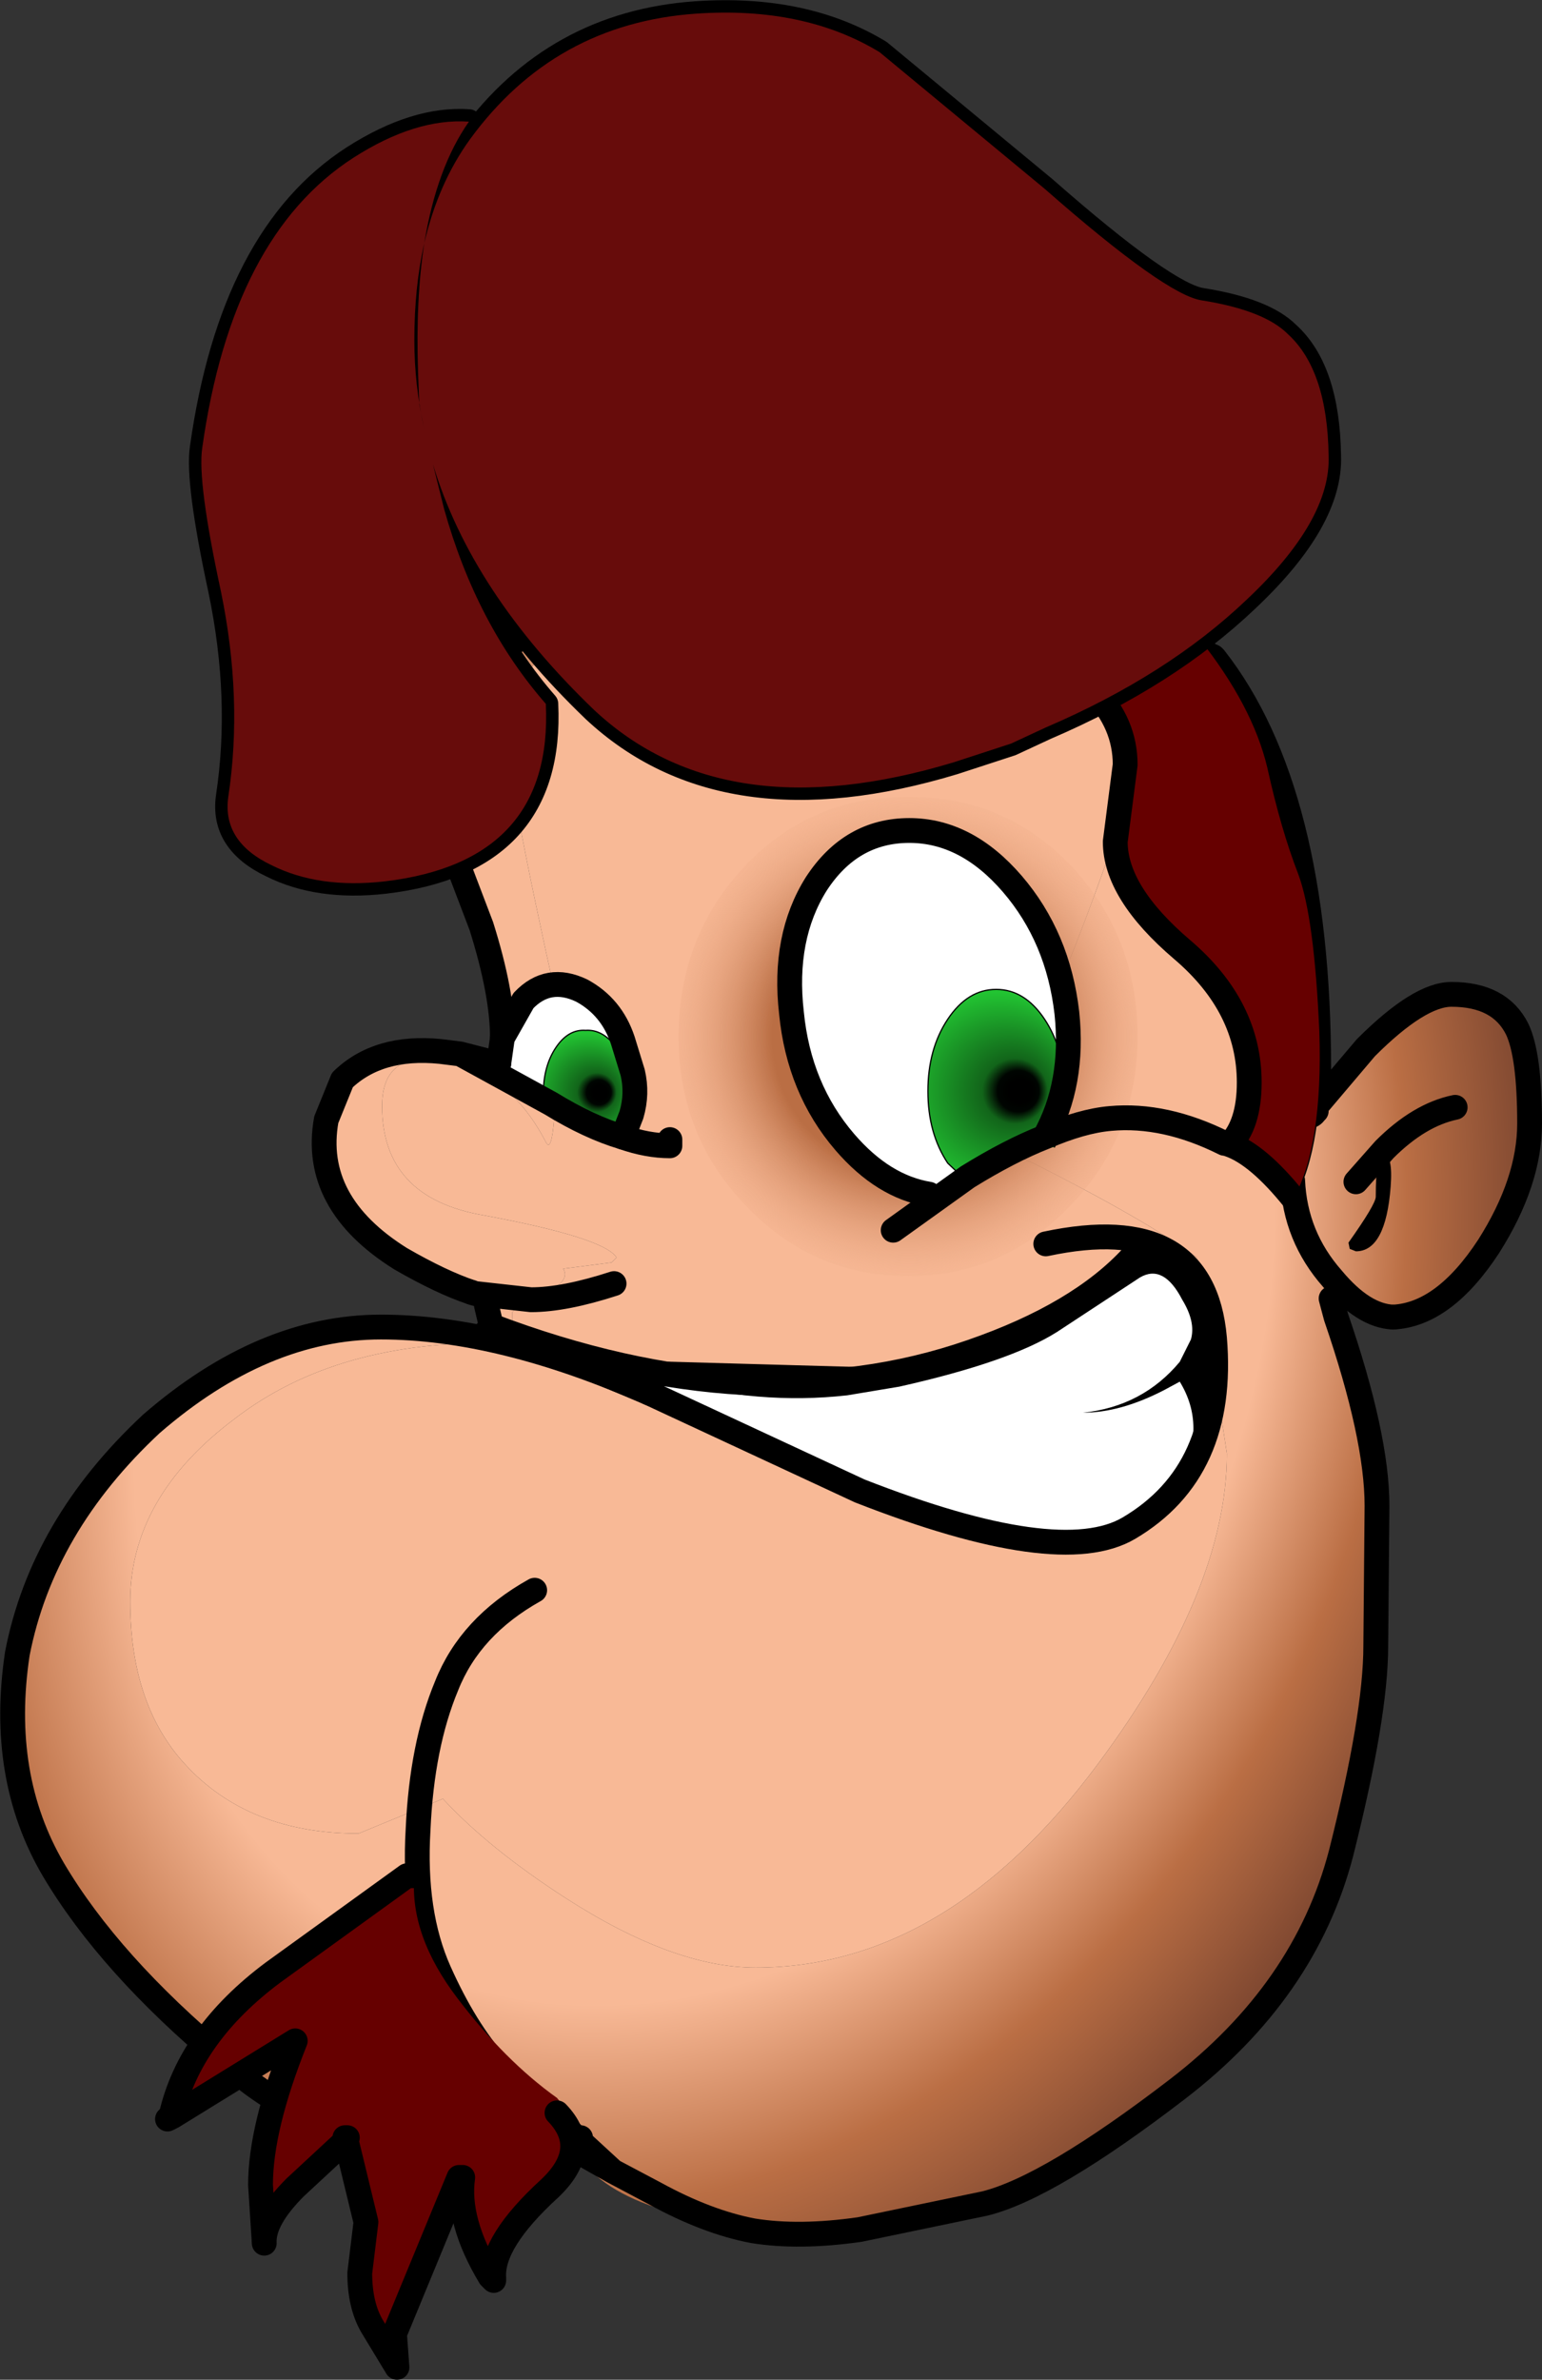 <?xml version="1.0" encoding="UTF-8" standalone="no"?>
<svg xmlns:xlink="http://www.w3.org/1999/xlink" height="95.85px" width="62.15px" xmlns="http://www.w3.org/2000/svg">
  <rect width="100%" height="100%" fill="#333333" stroke="none"/>
  <g transform="matrix(1.0, 0.0, 0.0, 1.0, 113.15, 173.1)">
    <path d="M-92.9 -119.15 L-92.85 -119.15 -92.6 -119.05 -92.5 -119.05 -92.5 -120.25 -92.25 -120.5 Q-91.75 -120.55 -91.95 -120.75 L-91.15 -121.05 Q-90.15 -121.5 -90.45 -122.0 L-88.5 -122.25 -88.3 -122.45 Q-88.8 -123.25 -93.65 -124.15 -97.75 -124.85 -97.75 -128.55 -97.75 -130.85 -95.2 -130.35 -92.6 -129.9 -91.15 -127.1 -90.7 -126.2 -90.7 -132.75 -92.7 -141.7 -92.7 -143.45 -92.7 -146.85 -88.8 -147.75 L-84.9 -148.25 -84.85 -148.35 Q-82.2 -148.4 -79.15 -147.45 -76.1 -146.55 -70.95 -146.5 -65.8 -146.55 -68.15 -139.55 -70.55 -132.55 -72.9 -128.25 -72.9 -126.8 -72.25 -126.55 L-71.5 -126.25 Q-66.95 -123.95 -64.9 -122.45 L-63.7 -114.55 Q-63.7 -109.05 -68.9 -102.05 -75.0 -93.85 -82.7 -93.85 -86.0 -93.85 -90.35 -96.65 -93.45 -98.65 -95.3 -100.65 L-98.7 -99.25 Q-103.15 -99.25 -105.7 -102.05 -107.9 -104.45 -107.9 -108.6 -107.9 -112.8 -103.7 -115.95 -99.55 -119.15 -92.95 -119.0 L-92.9 -119.15" fill="#f8b996" fill-rule="evenodd" stroke="none"/>
    <path d="M-73.3 -151.05 Q-68.85 -149.35 -66.65 -149.35 -65.9 -149.35 -65.4 -148.25 L-65.25 -147.85 -64.65 -147.05 -65.0 -147.1 -64.65 -146.95 -64.6 -146.95 -64.25 -146.75 -64.2 -146.7 Q-60.0 -141.35 -60.0 -130.1 L-60.05 -128.7 -58.1 -131.0 Q-55.95 -133.15 -54.65 -133.15 -52.65 -133.15 -52.0 -131.75 -51.5 -130.75 -51.5 -127.95 -51.5 -125.6 -53.15 -123.0 -55.0 -120.15 -57.15 -120.15 -58.25 -121.15 -58.95 -121.15 L-59.5 -120.9 -59.3 -120.15 Q-57.65 -115.35 -57.65 -110.7 L-57.5 -107.7 Q-57.35 -105.45 -58.75 -99.55 -60.2 -93.5 -65.45 -89.5 -70.85 -85.4 -73.3 -84.6 -76.15 -83.7 -78.6 -83.35 -80.35 -83.1 -82.65 -83.35 -89.7 -84.15 -90.25 -87.4 -91.9 -84.25 -94.6 -85.25 -99.0 -86.9 -104.15 -90.25 -108.75 -94.1 -111.0 -97.9 -113.25 -101.7 -112.4 -106.85 -111.55 -112.0 -107.05 -115.85 -102.55 -119.75 -97.8 -119.75 L-93.9 -119.15 Q-93.65 -119.55 -93.65 -120.1 L-94.0 -121.1 Q-95.3 -121.5 -97.0 -122.5 -100.6 -124.75 -100.0 -128.1 L-99.35 -129.7 Q-97.35 -131.7 -93.05 -130.35 -92.6 -132.25 -93.75 -135.9 L-94.95 -139.05 -94.55 -143.5 -94.55 -143.55 Q-94.25 -145.35 -91.15 -148.85 -87.7 -152.75 -82.65 -152.75 -77.8 -152.75 -73.3 -151.05 M-92.95 -119.0 Q-99.55 -119.15 -103.7 -115.95 -107.9 -112.8 -107.9 -108.6 -107.9 -104.45 -105.7 -102.05 -103.15 -99.25 -98.7 -99.25 L-95.3 -100.65 Q-93.45 -98.65 -90.35 -96.65 -86.0 -93.85 -82.7 -93.85 -75.0 -93.85 -68.9 -102.05 -63.7 -109.05 -63.7 -114.55 L-64.9 -122.45 Q-66.95 -123.95 -71.5 -126.25 L-72.25 -126.55 Q-72.9 -126.8 -72.9 -128.25 -70.55 -132.55 -68.15 -139.55 -65.8 -146.55 -70.95 -146.5 -76.1 -146.55 -79.15 -147.45 -82.2 -148.4 -84.85 -148.35 L-84.9 -148.25 -88.8 -147.75 Q-92.7 -146.85 -92.7 -143.45 -92.7 -141.7 -90.7 -132.75 -90.7 -126.2 -91.15 -127.1 -92.6 -129.9 -95.2 -130.35 -97.75 -130.85 -97.75 -128.55 -97.75 -124.85 -93.65 -124.15 -88.8 -123.25 -88.3 -122.45 L-88.5 -122.25 -90.45 -122.0 Q-90.15 -121.5 -91.15 -121.05 L-91.95 -120.75 Q-91.75 -120.55 -92.25 -120.5 L-92.5 -120.25 -92.5 -119.05 -92.6 -119.05 -92.85 -119.15 -92.9 -119.15 -93.3 -119.35 -92.95 -119.0 M-60.2 -128.65 L-60.5 -128.3 -60.25 -128.45 -60.2 -128.5 -60.2 -128.65" fill="url(#gradient0)" fill-rule="evenodd" stroke="none"/>
    <path d="M-80.8 -113.9 L-93.0 -119.0 -93.0 -120.0 -88.7 -118.3 -78.0 -118.0 Q-72.95 -119.15 -70.8 -120.5 L-67.0 -123.0 Q-65.9 -123.6 -65.05 -122.0 -64.2 -120.45 -64.15 -118.15 -64.1 -112.0 -68.85 -111.1 -71.4 -110.6 -75.3 -111.8 -79.5 -113.1 -80.8 -113.9" fill="#000000" fill-rule="evenodd" stroke="none"/>
    <path d="M-67.3 -131.35 Q-67.3 -127.35 -70.0 -124.55 -72.7 -121.7 -76.55 -121.7 -80.4 -121.7 -83.1 -124.55 -85.8 -127.35 -85.8 -131.35 -85.8 -135.4 -83.1 -138.25 -80.4 -141.05 -76.55 -141.0 -72.7 -141.05 -70.0 -138.25 -67.3 -135.4 -67.3 -131.35" fill="url(#gradient1)" fill-rule="evenodd" stroke="none"/>
    <path d="M-80.8 -113.9 L-93.0 -119.0 -93.0 -120.0 -88.7 -118.3 -78.0 -118.0 Q-72.95 -119.15 -70.8 -120.5 L-67.0 -123.0 Q-65.9 -123.6 -65.05 -122.0 -64.2 -120.45 -64.15 -118.15 -64.1 -112.0 -68.85 -111.1 -71.4 -110.6 -75.3 -111.8 -79.5 -113.1 -80.8 -113.9 Z" fill="none" stroke="#000000" stroke-linecap="round" stroke-linejoin="round" stroke-width="0.05"/>
    <path d="M-70.55 -119.45 L-67.2 -121.65 Q-66.25 -122.2 -65.5 -120.75 -64.95 -119.85 -65.15 -119.15 L-65.6 -118.25 Q-67.1 -116.45 -69.5 -116.2 -68.0 -116.2 -66.25 -117.1 L-65.6 -117.45 Q-64.5 -115.65 -65.6 -113.55 -66.7 -111.6 -68.85 -111.15 -71.1 -110.75 -74.55 -111.75 L-79.0 -113.45 -79.3 -113.65 -90.05 -118.15 -90.05 -119.05 -86.3 -117.5 Q-82.55 -116.5 -79.0 -116.9 L-76.9 -117.25 Q-72.45 -118.25 -70.55 -119.45" fill="#ffffff" fill-rule="evenodd" stroke="none"/>
    <path d="M-72.2 -137.3 Q-70.35 -135.15 -70.0 -132.1 -69.7 -129.25 -70.9 -127.2 L-71.65 -127.1 Q-73.55 -126.85 -74.95 -125.5 L-75.0 -125.45 -75.55 -124.8 Q-77.4 -125.1 -78.95 -126.9 -80.8 -129.05 -81.1 -132.1 -81.45 -135.15 -80.1 -137.3 -78.7 -139.45 -76.35 -139.45 -74.05 -139.45 -72.2 -137.3 M-92.75 -129.9 Q-93.0 -131.45 -91.9 -132.6 -90.9 -133.65 -89.55 -133.0 -88.35 -132.35 -87.9 -131.0 L-87.5 -129.7 Q-87.3 -128.85 -87.55 -128.0 -87.65 -127.55 -87.9 -127.1 L-87.9 -127.05 -87.9 -127.0 -87.95 -127.05 -87.95 -127.1 Q-88.4 -127.7 -89.3 -128.0 -90.2 -128.35 -91.05 -129.05 -91.9 -129.75 -92.75 -129.9" fill="#ffffff" fill-rule="evenodd" stroke="none"/>
    <path d="M-73.95 -125.3 L-74.95 -126.25 Q-75.75 -127.45 -75.75 -129.15 -75.75 -130.85 -74.95 -132.05 -74.15 -133.25 -73.0 -133.25 -71.85 -133.25 -71.05 -132.05 -70.25 -130.85 -70.25 -129.15 -70.25 -127.9 -70.65 -126.9 -72.55 -126.65 -73.95 -125.3" fill="url(#gradient2)" fill-rule="evenodd" stroke="none"/>
    <path d="M-73.95 -125.3 L-74.95 -126.25 Q-75.75 -127.45 -75.75 -129.15 -75.75 -130.85 -74.95 -132.05 -74.15 -133.25 -73.0 -133.25 -71.85 -133.25 -71.05 -132.05 -70.25 -130.85 -70.25 -129.15 -70.25 -127.9 -70.65 -126.9" fill="none" stroke="#000000" stroke-linecap="round" stroke-linejoin="round" stroke-width="0.05"/>
    <path d="M-91.25 -128.8 L-91.25 -129.05 Q-91.25 -130.15 -90.75 -130.9 -90.25 -131.65 -89.55 -131.6 -88.85 -131.65 -88.3 -130.9 -87.85 -130.15 -87.85 -129.05 -87.85 -128.3 -88.1 -127.7 L-89.05 -127.4 -89.65 -128.05 Q-90.35 -128.6 -91.25 -128.8" fill="url(#gradient3)" fill-rule="evenodd" stroke="none"/>
    <path d="M-91.25 -128.8 L-91.25 -129.05 Q-91.25 -130.15 -90.75 -130.9 -90.25 -131.65 -89.55 -131.6 -88.85 -131.65 -88.3 -130.9 -87.85 -130.15 -87.85 -129.05 -87.85 -128.3 -88.1 -127.7" fill="none" stroke="#000000" stroke-linecap="round" stroke-linejoin="round" stroke-width="0.05"/>
    <path d="M-57.4 -126.6 Q-57.0 -126.6 -57.1 -125.3 -57.3 -122.7 -58.5 -122.7 L-58.75 -122.8 -58.8 -123.05 Q-57.7 -124.6 -57.7 -124.9 -57.7 -126.6 -57.4 -126.6" fill="#000000" fill-rule="evenodd" stroke="none"/>
    <path d="M-94.95 -138.95 L-94.55 -143.45 Q-94.25 -145.3 -91.15 -148.75 -87.7 -152.65 -82.65 -152.65 -77.85 -152.65 -73.3 -150.95 -68.8 -149.25 -66.65 -149.25 -65.8 -149.25 -65.25 -147.75 L-64.65 -146.95 -64.65 -146.9 -65.0 -147.0 -64.25 -146.65 -64.2 -146.6 Q-60.0 -141.25 -60.0 -130.0 L-60.05 -128.6 -58.1 -130.9 Q-55.95 -133.05 -54.65 -133.05 -52.7 -133.05 -52.0 -131.65 -51.5 -130.6 -51.5 -127.85 -51.5 -125.5 -53.15 -122.9 -54.95 -120.15 -57.0 -120.05 M-60.1 -128.35 L-60.15 -128.3 Q-60.25 -128.15 -60.4 -128.15 L-60.1 -128.5 -60.1 -128.35 M-64.65 -146.95 L-65.0 -147.0 M-75.7 -125.0 Q-77.55 -125.3 -79.1 -127.1 -80.95 -129.25 -81.25 -132.3 -81.6 -135.35 -80.25 -137.5 -78.85 -139.65 -76.5 -139.65 -74.2 -139.65 -72.35 -137.5 -70.5 -135.35 -70.15 -132.3 -69.85 -129.45 -71.05 -127.3 -69.55 -127.95 -68.4 -128.05 -66.2 -128.25 -63.8 -127.05 M-77.15 -123.55 L-74.15 -125.7 Q-72.45 -126.75 -71.05 -127.3 M-88.45 -85.65 L-86.75 -84.75 Q-84.65 -83.6 -82.8 -83.25 -80.95 -82.95 -78.5 -83.3 L-73.45 -84.35 Q-70.85 -85.0 -65.7 -88.95 -60.55 -92.9 -59.1 -98.45 -57.7 -104.0 -57.7 -106.8 L-57.65 -112.45 Q-57.65 -115.25 -59.3 -120.05 L-59.5 -120.8 M-88.05 -127.3 L-87.7 -128.2 Q-87.45 -129.05 -87.65 -129.9 L-88.05 -131.2 Q-88.5 -132.55 -89.7 -133.2 -91.05 -133.85 -92.05 -132.8 L-92.9 -131.3 -93.05 -130.25 M-90.15 -86.25 Q-90.3 -85.65 -90.75 -85.5 -91.4 -84.1 -96.65 -86.0 -101.95 -87.95 -104.15 -90.15 -108.75 -94.0 -111.0 -97.8 -113.2 -101.55 -112.45 -106.5 -111.45 -111.65 -107.05 -115.75 -102.55 -119.65 -97.8 -119.65 -93.0 -119.65 -87.0 -117.0 M-88.4 -121.4 Q-90.4 -120.75 -91.75 -120.75 L-94.0 -121.0 -94.15 -121.05 M-93.35 -119.7 L-93.55 -119.45 M-93.55 -120.55 L-93.35 -119.7 M-91.6 -109.05 Q-94.2 -107.6 -95.15 -105.2 -96.15 -102.8 -96.3 -99.4 -96.5 -96.05 -95.45 -93.7 -94.4 -91.35 -93.1 -89.9 L-89.8 -86.9 -89.75 -86.85 -89.7 -86.8 -88.45 -85.65 -89.6 -86.3 M-89.7 -86.4 L-89.7 -86.35 -89.75 -86.85 -89.75 -87.0" fill="none" stroke="#000000" stroke-linecap="round" stroke-linejoin="round" stroke-width="1.0"/>
    <path d="M-57.0 -120.05 Q-58.2 -120.1 -59.45 -121.6 -60.95 -123.3 -61.05 -125.55 M-58.5 -125.5 L-57.35 -126.8 Q-55.95 -128.2 -54.5 -128.5 M-93.35 -119.7 Q-82.65 -115.65 -74.0 -118.65 -69.65 -120.15 -67.5 -122.5 M-87.0 -117.0 L-78.5 -113.05 Q-70.45 -109.9 -67.65 -111.55 -63.75 -113.85 -64.2 -119.2 -64.65 -124.35 -71.0 -123.0 M-93.05 -130.25 L-94.6 -130.65 -90.95 -128.65 Q-89.4 -127.7 -88.05 -127.3 -87.05 -126.95 -86.15 -126.95 L-86.15 -127.2 M-92.9 -131.3 Q-92.9 -133.1 -93.75 -135.8 L-94.95 -138.95 M-94.15 -121.05 Q-95.35 -121.45 -97.0 -122.4 -100.6 -124.65 -100.0 -128.0 L-99.35 -129.6 Q-97.9 -131.0 -95.4 -130.75 L-94.6 -130.65" fill="none" stroke="#000000" stroke-linecap="round" stroke-linejoin="round" stroke-width="1.0"/>
    <path d="M-89.8 -86.9 L-89.75 -87.0 -89.7 -86.8 -89.65 -86.35 -89.55 -86.3 -89.6 -86.3 -89.65 -86.35 -89.65 -86.4 -89.7 -86.4 M-89.8 -86.9 L-89.95 -86.95 -90.15 -86.25" fill="none" stroke="#000000" stroke-linecap="round" stroke-linejoin="round" stroke-width="0.05"/>
    <path d="M-96.45 -97.55 Q-96.65 -95.15 -94.7 -92.6 -92.8 -90.1 -90.7 -88.6 L-90.0 -87.75 -90.7 -88.0 Q-89.3 -86.55 -91.0 -84.95 -93.35 -82.8 -93.25 -81.35 L-93.4 -81.4 Q-94.75 -83.65 -94.5 -85.4 L-94.65 -85.4 -97.25 -79.1 -97.15 -77.75 -98.15 -79.4 Q-98.65 -80.25 -98.65 -81.55 L-98.4 -83.6 -99.2 -86.9 -99.15 -87.0 -99.25 -87.0 -99.2 -86.9 -101.25 -85.0 Q-102.55 -83.7 -102.5 -82.75 L-102.65 -85.1 Q-102.65 -87.4 -101.25 -90.9 L-106.2 -87.85 -106.25 -87.9 Q-105.5 -91.15 -102.15 -93.65 L-96.75 -97.55 -96.45 -97.55" fill="#660000" fill-rule="evenodd" stroke="none"/>
    <path d="M-96.45 -97.55 L-96.75 -97.55 -102.15 -93.65 Q-105.5 -91.15 -106.25 -87.9 L-106.4 -87.75 -106.2 -87.85 -101.25 -90.9 Q-102.65 -87.4 -102.65 -85.1 L-102.5 -82.75 Q-102.55 -83.7 -101.25 -85.0 L-99.2 -86.9 -99.25 -87.0 -99.15 -87.0 -99.2 -86.9 -98.4 -83.6 -98.65 -81.55 Q-98.65 -80.25 -98.15 -79.4 L-97.15 -77.75 -97.25 -79.1 -94.65 -85.4 -94.5 -85.4 Q-94.75 -83.65 -93.4 -81.4 L-93.25 -81.25 -93.25 -81.35 Q-93.35 -82.8 -91.0 -84.95 -89.3 -86.55 -90.7 -88.0" fill="none" stroke="#000000" stroke-linecap="round" stroke-linejoin="round" stroke-width="1.0"/>
    <path d="M-69.05 -145.25 Q-66.85 -146.7 -64.8 -147.4 -62.65 -144.7 -62.05 -142.2 -61.5 -139.7 -60.8 -137.9 -60.15 -136.15 -59.95 -131.55 -59.8 -126.95 -61.0 -124.8 -62.45 -126.6 -63.6 -127.0 -62.8 -127.8 -62.8 -129.5 -62.8 -132.55 -65.5 -134.85 -68.2 -137.15 -68.2 -139.2 L-67.8 -142.3 Q-67.8 -143.95 -69.05 -145.25" fill="#660000" fill-rule="evenodd" stroke="none"/>
    <path d="M-69.05 -145.25 Q-66.85 -146.7 -64.8 -147.4 M-61.0 -124.8 Q-62.45 -126.6 -63.6 -127.0 -62.8 -127.8 -62.8 -129.5 -62.8 -132.55 -65.5 -134.85 -68.2 -137.15 -68.2 -139.2 L-67.8 -142.3 Q-67.8 -143.95 -69.05 -145.25 L-69.2 -145.2 -69.2 -145.4 -69.05 -145.25" fill="none" stroke="#000000" stroke-linecap="round" stroke-linejoin="round" stroke-width="1.0"/>
    <path d="M-64.8 -147.4 Q-62.65 -144.7 -62.05 -142.2 -61.5 -139.7 -60.8 -137.9 -60.15 -136.15 -59.95 -131.55 -59.8 -126.95 -61.0 -124.8" fill="none" stroke="#000000" stroke-linecap="round" stroke-linejoin="round" stroke-width="0.05"/>
    <path d="M-64.7 -161.0 Q-66.15 -161.2 -71.05 -165.5 L-77.7 -171.0 Q-80.75 -172.85 -85.1 -172.55 -90.8 -172.15 -94.2 -167.5 -95.5 -165.7 -96.05 -163.3 -96.4 -161.05 -96.3 -158.1 L-96.25 -156.8 -96.05 -155.8 -95.7 -154.4 Q-94.15 -149.25 -89.2 -144.5 -83.95 -139.6 -74.7 -142.4 L-72.4 -143.15 -71.0 -143.8 Q-66.1 -145.9 -62.9 -148.95 -59.5 -152.15 -59.6 -154.75 -59.65 -158.2 -61.25 -159.65 -62.2 -160.6 -64.7 -161.0 M-95.7 -154.4 L-95.25 -152.6 Q-93.95 -147.95 -91.15 -144.75 -90.85 -138.4 -97.65 -137.6 -100.3 -137.3 -102.2 -138.25 -104.2 -139.2 -103.95 -141.0 -103.35 -144.95 -104.25 -149.3 -105.2 -153.7 -105.0 -155.05 -103.8 -163.6 -98.9 -166.75 -96.4 -168.35 -94.25 -168.2 -95.55 -166.35 -96.05 -163.3 -96.45 -161.55 -96.45 -159.4 -96.45 -157.6 -96.05 -155.8" fill="none" stroke="#000000" stroke-linecap="round" stroke-linejoin="round" stroke-width="1.0"/>
    <path d="M-77.7 -171.0 L-71.05 -165.5 Q-66.15 -161.2 -64.7 -161.0 -62.2 -160.6 -61.25 -159.65 -59.65 -158.2 -59.6 -154.75 -59.5 -152.15 -62.9 -148.95 -66.1 -145.9 -71.0 -143.8 L-72.4 -143.15 -74.7 -142.4 Q-83.95 -139.6 -89.2 -144.5 -94.15 -149.25 -95.7 -154.4 L-95.25 -152.6 Q-93.95 -147.95 -91.15 -144.75 -90.85 -138.4 -97.65 -137.6 -100.3 -137.3 -102.2 -138.25 -104.2 -139.2 -103.95 -141.0 -103.35 -144.95 -104.25 -149.3 -105.2 -153.7 -105.0 -155.05 -103.8 -163.6 -98.9 -166.75 -96.4 -168.35 -94.25 -168.2 -95.55 -166.35 -96.05 -163.3 -96.45 -161.55 -96.45 -159.4 -96.45 -157.6 -96.05 -155.8 L-96.25 -156.8 -96.3 -158.1 Q-96.4 -161.05 -96.05 -163.3 -95.5 -165.7 -94.2 -167.5 -90.8 -172.15 -85.1 -172.55 -80.75 -172.85 -77.7 -171.0" fill="#670c0b" fill-rule="evenodd" stroke="none"/>
  </g>
  <defs>
    <radialGradient cx="0" cy="0" fx="169.6" fy="0" gradientTransform="matrix(0.022, -0.049, 0.038, 0.017, -86.1, -116.5)" gradientUnits="userSpaceOnUse" id="gradient0" r="819.2" spreadMethod="pad">
      <stop offset="0.639" stop-color="#f8b996"/>
      <stop offset="0.804" stop-color="#ba6e44"/>
      <stop offset="0.973" stop-color="#7b452f"/>
    </radialGradient>
    <radialGradient cx="0" cy="0" gradientTransform="matrix(0.013, 0.0, 0.0, 0.013, -76.55, -131.35)" gradientUnits="userSpaceOnUse" id="gradient1" r="819.2" spreadMethod="pad">
      <stop offset="0.514" stop-color="#ba6e44"/>
      <stop offset="1.0" stop-color="#f8b996" stop-opacity="0.0"/>
    </radialGradient>
    <radialGradient cx="0" cy="0" fx="224.0" fy="0" gradientTransform="matrix(0.005, 0.0, 0.0, 0.005, -73.0, -129.15)" gradientUnits="userSpaceOnUse" id="gradient2" r="819.2" spreadMethod="pad">
      <stop offset="0.118" stop-color="#000000"/>
      <stop offset="0.204" stop-color="#000501"/>
      <stop offset="0.322" stop-color="#12651a"/>
      <stop offset="0.973" stop-color="#22c432"/>
    </radialGradient>
    <radialGradient cx="0" cy="0" fx="224.0" fy="0" gradientTransform="matrix(0.003, 0.0, 0.0, 0.003, -89.55, -129.1)" gradientUnits="userSpaceOnUse" id="gradient3" r="819.2" spreadMethod="pad">
      <stop offset="0.118" stop-color="#000000"/>
      <stop offset="0.204" stop-color="#000501"/>
      <stop offset="0.322" stop-color="#12651a"/>
      <stop offset="0.973" stop-color="#22c432"/>
    </radialGradient>
  </defs>
</svg>
